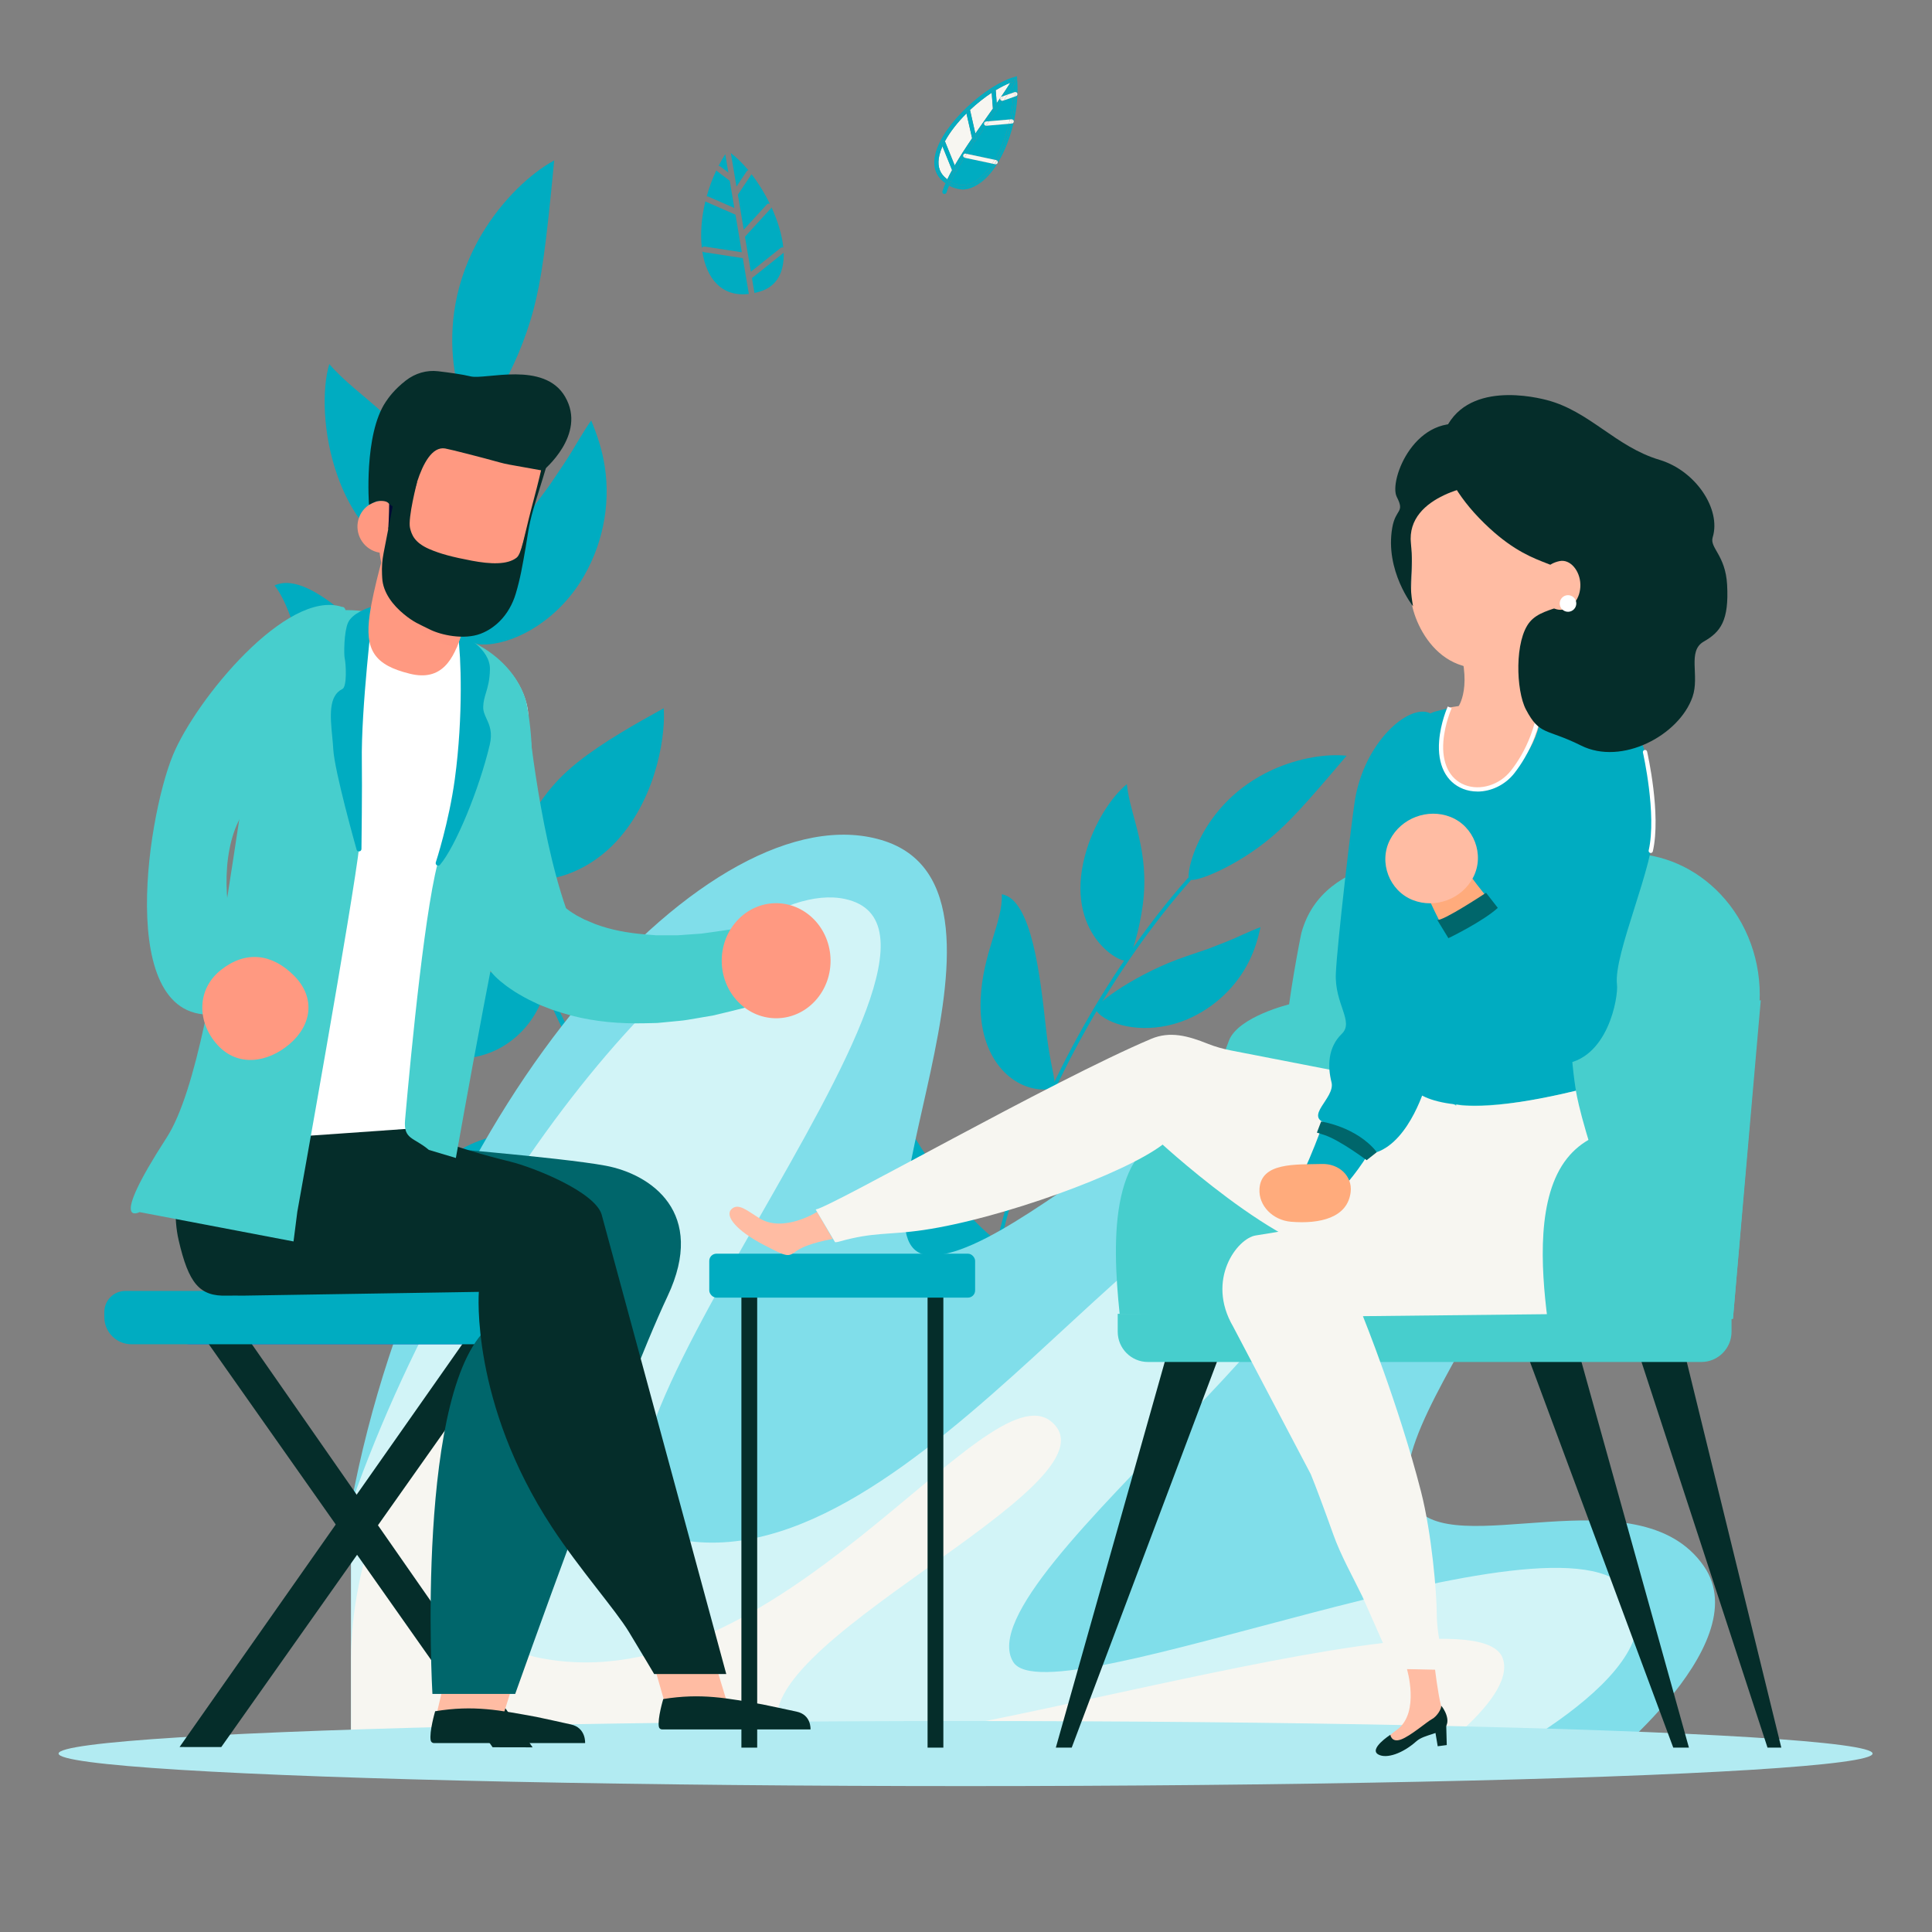 <?xml version="1.0" encoding="UTF-8"?> <svg xmlns="http://www.w3.org/2000/svg" viewBox="0 0 1000 1000"><rect x="0" y="0" width="1000" height="1000" fill="#808080" stroke="none"/><defs><style> .cls-1 { fill: #052d2a; } .cls-2, .cls-3 { fill: #ffbca3; } .cls-2, .cls-4 { mix-blend-mode: multiply; } .cls-5 { fill: #fd0; } .cls-6 { fill: #80deea; } .cls-7 { fill: #fff; } .cls-8 { fill: #47cecd; } .cls-9 { fill: #000b34; } .cls-10 { fill: #d2f4f7; } .cls-11 { fill: #f7f6f1; } .cls-12 { isolation: isolate; } .cls-13 { fill: #b2ebf2; } .cls-14, .cls-4 { fill: #ff9981; } .cls-15 { fill: #00666b; } .cls-16 { fill: #4159c9; } .cls-17 { fill: #ffab7c; } .cls-18 { fill: #00acc1; } .cls-4 { opacity: .65; } </style></defs><g class="cls-12"><g id="podiatry"><g><path class="cls-18" d="M403.76,635.77c-.27.17-.6.23-.94.16-30.32-6.28-57.7-24.63-81.38-54.55-21.32-26.93-39.13-62.46-52.94-105.58-12.55-39.18-21.39-84.08-25.58-129.83-4.05-44.18-3.71-88.27.96-127.5.09-.71.73-1.23,1.45-1.14.71.09,1.23.73,1.14,1.45-9.63,80.76-.23,178.95,24.51,256.23,28.96,90.45,75.97,146.69,132.37,158.38.7.15,1.16.84,1.01,1.54-.08.37-.3.67-.6.85Z"></path><path class="cls-18" d="M245.17,218.62c4.4.5,22.56-26.51,31.01-58.52,3.98-15.29,6.3-31,10.67-77.06-12.06,6.59-26.61,19.98-37.4,38-29.59,49.65-8.06,97.14-4.29,97.57Z"></path><path class="cls-18" d="M241.54,291.11c1.83-3.79-5.55-24.32-13.03-38.82-18.04-34.98-43.11-46.34-58.07-63.85-3.78,12.47-3.63,36.01,4.4,58.29,19.36,53.84,64.55,48.97,66.71,44.39Z"></path><path class="cls-18" d="M245.64,399.58c10.75-7.7,2.07-6.75-23.31-35.96-25.04-28.81-60.73-69.66-80.22-60.6,11.9,15.72,12.44,41.74,30.17,69.81,22.36,35.11,54.6,39.92,73.36,26.76Z"></path><path class="cls-18" d="M271.98,531.77c4.81-5.55,9.29-13.78,10.02-20.36.36-3.01.05-3.88-7.36-4.83-16.15-1.92-23.53-2.97-51.46-13.45-20.44-7.38-55.76-20.95-70.99-36.52.3,20.96,20.17,61.44,50.93,80.59,27.86,17.43,53.58,12.22,68.85-5.43Z"></path><path class="cls-18" d="M337.41,624.51c2.52-1.12,18.89-8.51,18.61-11.28-.53-5.86-66.43-43.9-114.59-19.88-12.39,6.57-21.53,16.06-27.34,27.36-3.87,7.53-5.48,14.56-5.74,17,71.01,8.98,99.73.47,129.06-13.21Z"></path><path class="cls-18" d="M243.1,331.59c.64,1.14,2.97,1.91,6.58,1.99,14.52.34,36.53-10.33,50.61-32.17,11.52-18.1,15.82-39.68,12.77-59.68-1.36-8.98-3.81-16.13-7.05-24.11-.69.9-2.38,3.42-3.81,5.76-6.69,10.7-4.77,8.72-17.75,27.77,0,0-.93,1.32-9.73,13.22-22.07,29.7-33.58,63.79-31.62,67.22Z"></path><path class="cls-18" d="M278.96,416.16c-8.49,12.35-17.91,31.02-16.66,34.22.49,1.27,2.65,2.67,6.15,3.74,1.77.57,3.82.89,6.18,1.1,13.02,1.34,30.98-5.1,44.57-19.89,22.2-24.31,25.34-58.33,24.31-68.74-14.65,8.12-31.27,17.42-44.39,27.85-7.93,6.33-13.95,12.64-20.16,21.72Z"></path><path class="cls-18" d="M316.67,522.81c-11.86,16.2-11.07,35.01-8.91,36.83,2.26,1.93,10.08-.5,12.96-1.54,5.51-1.73,15.37-5.85,26.74-12.27,14.96-8.21,25.5-18.38,65.14-47.31-11.55-2.3-25.3-3.32-34.26-3.01-25.14.97-46.57,7.04-61.66,27.31Z"></path></g><g><path class="cls-18" d="M536.91,771.47c-.23-.01-.46-.11-.63-.29-15.57-16.4-24.36-38.81-26.1-66.63-1.57-25.04,2.54-53.77,12.22-85.39,8.79-28.73,22.19-59.35,38.73-88.55,15.98-28.19,34.54-54.51,53.68-76.09.35-.39.95-.43,1.34-.08.39.35.43.95.08,1.34-39.41,44.44-74.67,107.26-92.02,163.94-20.3,66.33-15.52,119.65,13.45,150.15.36.38.35.98-.03,1.35-.2.19-.46.28-.71.26Z"></path><path class="cls-18" d="M615.52,455.15c2.43,2.13,24.58-6.51,42.98-22.19,8.75-7.52,16.69-15.97,38.5-41.79-9.98-1.07-24.28.91-38.27,7.22-38.43,17.46-45.3,54.92-43.21,56.75Z"></path><path class="cls-18" d="M583.15,497.12c2.68-1.51,6.8-16.9,8.35-28.72,3.75-28.5-6.56-45.76-8.24-62.5-7.46,5.9-17.18,20.09-21.64,36.8-10.81,40.36,18.33,56.27,21.53,54.41Z"></path><path class="cls-18" d="M540.43,563.91c9.66-.15,4.06-3.19,1-31.28-3.03-27.71-7.42-67.09-22.89-69.77.59,14.38-9.93,30.22-10.97,54.45-1.21,30.38,16.13,46.69,32.87,46.61Z"></path><path class="cls-18" d="M501.17,654.19c5.2-1.32,11.32-4.4,14.49-8.04,1.47-1.66,1.65-2.31-2.4-5.96-8.89-7.88-12.88-11.58-25.27-29.5-9.19-12.94-24.72-35.79-27.38-51.48-8.55,12.7-13.49,45.26-3.01,69.56,9.45,22.06,27.05,29.65,43.57,25.42Z"></path><path class="cls-18" d="M501.8,737.08c1.98.38,14.88,2.76,15.86.99,2.12-3.74-21.57-54.01-60.47-59.66-10.17-1.22-19.61.66-27.8,5.03-5.46,2.91-9.35,6.45-10.53,7.81,38.86,34.96,59.64,41.82,82.93,45.83Z"></path><path class="cls-18" d="M567.22,522.06c-.09.95.99,2.38,3.12,3.94,8.57,6.25,26.22,9.02,43.77,1.78,14.45-6.06,26.02-17.21,32.52-30.48,2.93-5.96,4.43-11.27,5.81-17.4-.79.26-2.85,1.06-4.69,1.87-8.47,3.63-6.49,3.25-22.22,9.27,0,0-1.11.41-11.34,3.87-25.61,8.62-46.72,24.29-46.97,27.16Z"></path><path class="cls-18" d="M553.52,587.73c-10.24,3.87-23.67,11.15-24.25,13.59-.24.96.48,2.71,2.13,4.81.82,1.08,1.92,2.12,3.25,3.24,7.25,6.23,20.71,9.84,35.03,6.63,23.45-5.34,39.5-24.44,43.21-31.11-12.17-1.23-26.01-2.57-38.24-1.78-7.4.49-13.64,1.77-21.14,4.63Z"></path><path class="cls-18" d="M531.71,667.42c-13.86,4.78-21.23,16.39-20.69,18.39.55,2.1,6.26,3.9,8.42,4.47,4.03,1.26,11.66,2.89,21.15,3.77,12.39,1.3,22.96-.41,58.79-1.25-5.97-6.19-13.79-12.53-19.3-16.08-15.49-9.89-30.87-15.17-48.37-9.3Z"></path></g><g><path class="cls-6" d="M181.72,778.63c39.13-208.9,186.98-369.89,274.54-343.82,87.56,26.07-29.46,221.77,29.04,214.85,58.51-6.92,189.84-162.27,283.14-107.75,93.3,54.52-63.82,192.23-36.83,236.72,18.67,30.77,116.2-17.17,150.27,31.95,28.9,41.67-59.32,108.47-59.32,108.47H181.72v-140.42Z"></path><path class="cls-10" d="M181.72,778.63c61.4-174.81,193.67-326.71,255.68-313.31,89.54,19.35-181.17,313.31-86.26,331.5,122.83,23.55,258.34-213.7,323.9-182.21,68.25,32.78-177.62,201.08-150.63,245.57,18.67,30.78,284.45-85.51,318.52-36.39,28.9,41.67-84.74,95.26-84.74,95.26H181.72v-140.42Z"></path><path class="cls-11" d="M307.37,650.54c83.71,35.36-122.26,189.53-27.35,207.73,122.83,23.55,230.66-151.21,264.34-122.28,38.23,32.84-166.71,117.35-139.72,161.83,18.67,30.78,357.48-82.97,373.15-39.55,8.23,22.79-51.76,60.78-51.76,60.78H181.72v-60.78c0-98.31,90.26-222.68,125.65-207.73Z"></path></g><g><path class="cls-18" d="M366.58,101.75l13.52,5.91-2.37-14.06-6.68-5.09c-.11-.09-.21-.19-.29-.3-2.06,4.36-3.73,8.89-4.99,13.45.27-.04.55-.01.81.1Z"></path><path class="cls-18" d="M378.3,79.39l2.9,17.17,5.27-7.88c.21-.31.51-.51.85-.6-2.9-3.49-5.97-6.52-9.07-8.87.02.06.04.12.05.18Z"></path><path class="cls-18" d="M384.97,118.87l11.88-13c.43-.47,1.08-.58,1.64-.36-2.67-5.47-5.93-10.74-9.5-15.35-.03.05-.05.1-.08.14l-7,10.47,3.06,18.1Z"></path><path class="cls-18" d="M372.82,86.17l4.19,3.19-1.6-9.49s0-.06,0-.09c-1.26,1.97-2.43,4.01-3.5,6.1.32,0,.65.08.92.29Z"></path><path class="cls-18" d="M405.44,128.15c-.65-6.58-2.89-13.85-6.12-20.86-.06.2-.16.4-.31.56l-13.43,14.69,3.06,18.11,15.37-12.28c.42-.34.96-.4,1.43-.22Z"></path><path class="cls-18" d="M389.2,143.96l1.3,7.68c.98-.21,1.98-.47,3.01-.79,9.02-2.77,12.42-10.48,12.11-20.01l-16.42,13.12Z"></path><path class="cls-18" d="M384.48,133.62l-20.18-3.1c-.31-.05-.58-.19-.79-.39,2.13,13.95,9.94,23.72,24.09,22l-3.12-18.51Z"></path><path class="cls-18" d="M376.61,78.19c.07-.01.14-.01.21-.01-.08-.06-.16-.12-.25-.17-.05.08-.11.16-.16.24.06-.02.13-.04.2-.05Z"></path><path class="cls-18" d="M364.75,127.62l19.22,2.95-3.28-19.46-15.28-6.68c-.12-.05-.22-.12-.32-.19-2.03,8.38-2.67,16.73-1.82,24.07.29-.49.86-.79,1.48-.69Z"></path></g><g><path class="cls-11" d="M487.81,75.76c-.66,1.51-1.19,2.99-1.54,4.43-1.18,4.83-.29,8.68,2.63,11.42.47.44.95.85,1.43,1.22.74-1.55,1.57-3.15,2.47-4.79l-4.98-12.28Z"></path><path class="cls-11" d="M503.15,71.58l-2.92-12.87c-4.55,4.55-8.51,9.54-11.14,14.41l5.07,12.5c2.63-4.52,5.74-9.29,8.99-14.04Z"></path><path class="cls-11" d="M517.75,50.7c.07-.17.16-.32.3-.44,1.8-2.63,3.45-5.11,4.84-7.37-2.39.94-4.92,2.23-7.5,3.8l.5,6.7c.63-.91,1.25-1.8,1.86-2.68Z"></path><path class="cls-11" d="M511.21,60.04c.92-1.3,1.82-2.57,2.71-3.84l-.62-8.21c-3.81,2.51-7.66,5.57-11.22,8.92l2.76,12.2c2.12-3.07,4.28-6.12,6.37-9.08Z"></path><path class="cls-18" d="M496.91,97.95c2.19.38,4.4-.02,6.57-1.07-1.78.74-3.57,1.13-5.34,1.13-.41,0-.82-.03-1.23-.07Z"></path><path class="cls-18" d="M524.48,44.47c-.88,1.42-1.85,2.91-2.9,4.47l2.88-1c.03-1.16.04-2.32.01-3.47Z"></path><path class="cls-18" d="M512.99,61.3c-.34.48-.68.97-1.03,1.45l10.76-.93c.83-3.79,1.39-7.68,1.63-11.54l-4.83,1.68c-2.04,2.97-4.25,6.11-6.53,9.33Z"></path><path class="cls-18" d="M510.41,65.08s-.05-.01-.08-.01c-1.62,2.29-3.24,4.62-4.84,6.95l.15.67-.72.16c-1.55,2.27-3.07,4.54-4.51,6.78l14.4,3.05c3.13-5.28,5.69-11.75,7.39-18.62l-11.7,1.01s-.06,0-.09,0Z"></path><path class="cls-18" d="M499.18,81.57c-1.42,2.26-2.76,4.47-3.97,6.63l.08.2-.26.11c-1.08,1.93-2.04,3.79-2.89,5.59,3.64,2.15,7.41,2.32,11.25.46,3.68-1.77,7.15-5.28,10.18-9.89l-14.19-3.01c-.08-.02-.14-.06-.21-.09Z"></path><path class="cls-18" d="M515.89,53.38l-.5-6.7c-.69.42-1.39.86-2.09,1.32l.62,8.21c.67-.95,1.33-1.9,1.98-2.83Z"></path><path class="cls-18" d="M504.84,69.12l-2.76-12.2c-.62.59-1.24,1.18-1.84,1.78l2.92,12.87c.56-.82,1.12-1.64,1.69-2.45Z"></path><path class="cls-18" d="M505.65,72.69l-.15-.67c-.19.28-.38.56-.57.84l.72-.16Z"></path><path class="cls-18" d="M487.81,98.98c-.19.57.13,1.19.7,1.38.11.04.22.05.34.05.46,0,.89-.3,1.04-.76.37-1.13.83-2.33,1.35-3.56-.62-.36-1.24-.78-1.86-1.23-.62,1.43-1.15,2.8-1.58,4.12Z"></path><path class="cls-18" d="M518.4,50.05l1.11-.38c1.69-2.47,3.33-4.91,4.88-7.27,0-.02,0-.04,0-.06-.49.17-.99.35-1.49.55-1.39,2.26-3.04,4.74-4.84,7.37.1-.08.21-.16.34-.2Z"></path><path class="cls-18" d="M492.79,88.04c-.91,1.64-1.73,3.24-2.47,4.79.28.22.56.43.84.62.56-1.3,1.27-2.73,2.09-4.27l-.47-1.15Z"></path><path class="cls-18" d="M509.38,64.27c-.02-.06-.05-.12-.05-.19-.05-.6.39-1.13,1-1.18h.01c1.4-2.02,2.82-4.05,4.23-6.07l-.6.04-.05-.67c-.89,1.26-1.79,2.54-2.71,3.84-2.09,2.96-4.25,6.01-6.37,9.08l.3,1.3c1.38-2.02,2.8-4.08,4.25-6.15Z"></path><path class="cls-18" d="M518,51.86c-.12-.12-.22-.25-.28-.42-.09-.25-.06-.51.03-.74-.6.88-1.22,1.77-1.86,2.68l.1,1.38c.67-.97,1.34-1.94,2.01-2.9Z"></path><path class="cls-18" d="M498.59,80.26c.06-.18.16-.33.29-.46,1.42-2.21,2.96-4.52,4.57-6.9l-.3-1.32c-3.25,4.75-6.36,9.52-8.99,14.04l.46,1.12c1.17-2.02,2.51-4.2,3.97-6.48Z"></path><path class="cls-18" d="M495.03,88.5l-1.76.72v-.03c-.84,1.53-1.55,2.97-2.1,4.27.33.23.65.44.98.63.84-1.79,1.81-3.66,2.89-5.59Z"></path><path class="cls-18" d="M498.55,80.36s.03-.07.04-.1c-1.46,2.28-2.8,4.46-3.97,6.48l.59,1.45c1.21-2.15,2.54-4.37,3.97-6.63-.46-.21-.74-.69-.63-1.21Z"></path><path class="cls-18" d="M503.45,72.9c-1.61,2.38-3.15,4.69-4.57,6.9.25-.23.6-.36.96-.28l.57.12c1.45-2.24,2.96-4.51,4.51-6.78l-1.41.32-.06-.28Z"></path><path class="cls-18" d="M519.53,51.97l-.41.14c-.12.04-.24.06-.36.06-.29,0-.55-.12-.75-.32-.66.96-1.33,1.93-2.01,2.9l.15,1.95-1.58.12c-1.41,2.03-2.82,4.06-4.23,6.07l1.63-.14c.34-.49.69-.97,1.03-1.45,2.28-3.22,4.49-6.36,6.53-9.33Z"></path><path class="cls-18" d="M521.58,48.95c1.04-1.56,2.01-3.05,2.9-4.47-.02-.7-.04-1.39-.08-2.08-1.55,2.37-3.2,4.8-4.88,7.27l2.07-.72Z"></path><path class="cls-18" d="M509.38,64.27c-1.44,2.08-2.87,4.13-4.25,6.15l.36,1.59c1.6-2.33,3.23-4.66,4.84-6.95-.46-.03-.83-.35-.96-.79Z"></path><path class="cls-18" d="M514.56,56.83c.48-.69.96-1.38,1.44-2.07l-.1-1.38c-.65.93-1.31,1.87-1.98,2.83l.05.67.6-.04Z"></path><path class="cls-18" d="M516,54.76c-.48.69-.96,1.38-1.44,2.07l1.58-.12-.15-1.95Z"></path><path class="cls-18" d="M505.13,70.43l-.3-1.3c-.57.82-1.13,1.63-1.69,2.45l.3,1.32c.55-.82,1.11-1.64,1.68-2.47Z"></path><path class="cls-18" d="M503.45,72.9l.06.28,1.41-.32c.19-.28.38-.56.57-.84l-.36-1.59c-.57.83-1.13,1.65-1.68,2.47Z"></path><path class="cls-18" d="M494.17,85.62l-5.07-12.5c-.48.88-.9,1.76-1.29,2.64l4.98,12.28c.44-.8.9-1.61,1.37-2.42Z"></path><path class="cls-18" d="M495.21,88.19c-.06.1-.12.21-.18.31l.26-.11-.08-.2Z"></path><path class="cls-18" d="M494.17,85.62c-.47.82-.93,1.63-1.37,2.42l.47,1.15c.43-.79.88-1.6,1.36-2.45l-.46-1.12Z"></path><path class="cls-18" d="M494.62,86.74c-.49.84-.94,1.66-1.36,2.45v.03s1.78-.72,1.78-.72c.06-.1.12-.21.18-.31l-.59-1.45Z"></path><path class="cls-18" d="M491.25,96.09c1.85,1.05,3.74,1.67,5.66,1.86-1.81-.31-3.6-1.16-5.34-2.61-.11.25-.21.5-.32.75Z"></path><path class="cls-18" d="M526.47,40.79l-.11-1.32-1.28.36c-14.65,4.15-37.13,24.22-40.94,39.85-1.36,5.57-.23,10.25,3.25,13.53.66.62,1.32,1.16,2,1.66.14-.33.3-.67.46-1.01-.57-.43-1.14-.91-1.7-1.45-4.69-4.41-4.27-11-.9-18.03l-.36-.89,1.02-.41c2.77-5.25,7.08-10.69,12.06-15.59l-.15-.65,1.07-.24c3.89-3.72,8.13-7.1,12.33-9.82l-.04-.59,1.09-.08c3.3-2.05,6.54-3.68,9.54-4.72.15-.26.32-.53.47-.79.3-.52.97-.7,1.49-.4.52.3.7.97.4,1.49-.2.35-.43.73-.65,1.1.08,1.6.1,3.23.06,4.86.44.01.85.29,1,.73.2.57-.1,1.19-.67,1.39l-.42.14c-.22,3.97-.78,7.98-1.62,11.89.45.1.82.47.86.96.05.6-.39,1.13-1,1.18l-.36.03c-.17.71-.36,1.42-.55,2.12-1.67,6.21-4,12.07-6.75,17.04.28.25.43.63.35,1.03-.11.51-.56.87-1.07.87-.08,0-.15,0-.23-.02l-.12-.02c-3.42,5.66-7.4,9.94-11.52,11.92.29-.12.58-.23.86-.36,13.46-6.49,24.01-33.06,22.12-55.73Z"></path><path class="cls-18" d="M488.89,91.61c-2.92-2.75-3.81-6.59-2.63-11.42.35-1.44.88-2.93,1.54-4.43l-.56-1.38c-3.37,7.02-3.8,13.61.9,18.03.57.53,1.14,1.01,1.7,1.45.16-.34.31-.68.47-1.02-.48-.37-.95-.78-1.43-1.22Z"></path><path class="cls-18" d="M515.39,46.68c2.58-1.57,5.12-2.86,7.5-3.8.32-.51.61-1.01.9-1.5-3,1.04-6.24,2.66-9.54,4.72l1.09-.08.05.66Z"></path><path class="cls-18" d="M489.1,73.12c2.63-4.87,6.59-9.86,11.14-14.41l-.28-1.22c-4.98,4.91-9.29,10.34-12.06,15.59l1.01-.41.18.45Z"></path><path class="cls-18" d="M502.07,56.93c3.57-3.36,7.41-6.42,11.22-8.92l-.09-1.23c-4.2,2.72-8.44,6.1-12.33,9.82l1.06-.24.13.58Z"></path><path class="cls-18" d="M525.56,47.65s0,0,0,0c.04-1.64.02-3.26-.06-4.86,0,0,0,0,0,0,.08,1.6.1,3.23.06,4.86Z"></path><path class="cls-18" d="M523.85,61.8s0,0,0,0c.84-3.91,1.39-7.92,1.62-11.89h0c-.23,3.97-.79,7.97-1.62,11.89Z"></path><path class="cls-18" d="M522.82,66.09c.19-.7.37-1.41.55-2.12h0c-.17.71-.35,1.42-.54,2.12Z"></path><path class="cls-18" d="M515.01,84.97l-.28-.06c-6.34,9.81-14.7,15.02-23.04,10.18-.04.08-.08.17-.12.25,1.74,1.45,3.54,2.3,5.34,2.61.41.04.82.07,1.23.07,1.77,0,3.56-.39,5.34-1.13,4.12-1.97,8.1-6.25,11.52-11.92Z"></path><path class="cls-18" d="M516.07,83.13c2.75-4.96,5.09-10.82,6.75-17.04-1.68,6.2-4.06,12.03-6.92,16.91.06.04.11.08.17.13Z"></path><path class="cls-18" d="M522.73,61.83l.81-.07c.11,0,.21.01.31.04.83-3.92,1.39-7.92,1.62-11.89l-1.11.39c-.24,3.86-.81,7.74-1.63,11.54Z"></path><path class="cls-18" d="M524.46,47.94l.71-.25c.13-.04.26-.05.39-.05.04-1.63.02-3.26-.06-4.86-.33.55-.67,1.11-1.03,1.69.03,1.15.02,2.31-.01,3.47Z"></path><path class="cls-18" d="M522.21,64.07c-1.7,6.87-4.27,13.34-7.39,18.62l.77.16c.12.03.23.08.33.14,2.86-4.88,5.23-10.7,6.92-16.91.19-.7.37-1.41.54-2.12l-1.16.1Z"></path><path class="cls-18" d="M503.4,94.55c-3.84,1.85-7.61,1.69-11.25-.46-.16.34-.31.67-.46,1,8.34,4.84,16.71-.37,23.04-10.18l-1.15-.24c-3.03,4.6-6.5,8.11-10.18,9.89Z"></path><path class="cls-18" d="M513.16,46.18l.04.59c.35-.23.7-.45,1.05-.67l-1.09.08Z"></path><path class="cls-18" d="M515.39,46.68l-.05-.66-1.09.08c-.35.22-.7.44-1.05.67l.09,1.23c.7-.46,1.4-.9,2.09-1.32Z"></path><path class="cls-18" d="M499.81,56.83l.15.65c.3-.3.61-.6.92-.9l-1.07.24Z"></path><path class="cls-18" d="M502.07,56.93l-.13-.58-1.06.24c-.31.3-.62.59-.92.9l.28,1.22c.6-.6,1.22-1.19,1.84-1.78Z"></path><path class="cls-18" d="M490.71,94.58s.02-.06.03-.08c-.3-.2-.6-.41-.89-.64-.15.34-.31.68-.46,1.01.61.45,1.23.88,1.86,1.23.11-.25.21-.5.32-.75-.29-.24-.57-.49-.86-.76Z"></path><path class="cls-18" d="M525.5,42.78c.22-.37.45-.74.65-1.1.3-.52.12-1.19-.4-1.49-.52-.3-1.19-.12-1.49.4-.15.25-.32.53-.47.79.54-.19,1.07-.36,1.59-.5.05.63.09,1.27.12,1.9Z"></path><path class="cls-18" d="M525.5,42.78s0,0,0,0c-.03-.64-.07-1.27-.12-1.9.05.63.09,1.27.12,1.91Z"></path><path class="cls-18" d="M491.16,93.46c-.28-.2-.56-.4-.84-.62-.16.35-.32.68-.47,1.02.3.23.59.44.89.64.13-.34.27-.68.42-1.04Z"></path><path class="cls-18" d="M524.39,42.33s0,.04,0,.06c.33-.51.66-1.01.99-1.51-.52.15-1.05.32-1.59.5-.29.49-.58.98-.9,1.5.5-.2,1-.38,1.49-.55Z"></path><path class="cls-18" d="M490.71,94.58c.28.27.57.52.86.76.04-.08.08-.17.12-.25-.31-.18-.63-.38-.94-.59-.01.03-.02.06-.03.08Z"></path><path class="cls-18" d="M491.16,93.46c-.15.36-.29.7-.42,1.04.31.21.63.41.94.59.15-.33.3-.66.46-1-.33-.19-.66-.41-.98-.63Z"></path><path class="cls-18" d="M525.5,42.78c-.03-.64-.07-1.27-.12-1.91-.32.5-.66,1.01-.99,1.51.04.69.07,1.38.08,2.08.36-.58.7-1.14,1.03-1.69Z"></path><path class="cls-18" d="M486.89,73.49l.36.89c.21-.43.43-.87.66-1.3l-1.02.41Z"></path><path class="cls-18" d="M489.1,73.12l-.18-.45-1.01.41c-.23.44-.45.87-.66,1.3l.56,1.38c.38-.87.81-1.75,1.29-2.64Z"></path><path class="cls-11" d="M517.75,50.7c.1-.15.2-.3.3-.44-.14.12-.24.27-.3.44Z"></path><path class="cls-11" d="M524.36,50.3c.05-.79.08-1.57.1-2.35l-2.88,1c-.66.98-1.35,2-2.05,3.03l4.83-1.68Z"></path><path class="cls-11" d="M517.73,51.44c.06.17.16.3.28.42.5-.73,1-1.46,1.5-2.19l-1.11.38c-.13.05-.24.12-.34.2-.1.15-.2.3-.3.44-.09.23-.11.49-.03.74Z"></path><path class="cls-11" d="M518.76,52.18c.12,0,.24-.02.36-.06l.41-.14c.71-1.03,1.39-2.04,2.05-3.03l-2.07.72c-.5.73-1,1.46-1.5,2.19.2.2.47.32.75.32Z"></path><path class="cls-11" d="M525.89,49.76c.57-.2.87-.82.67-1.39-.15-.44-.56-.71-1-.73-.02.75-.05,1.51-.09,2.26l.42-.14Z"></path><path class="cls-11" d="M525.47,49.91h0c.04-.76.07-1.51.09-2.26,0,0,0,0,0,0-.02.75-.05,1.51-.09,2.26Z"></path><path class="cls-11" d="M524.46,47.94c-.02.78-.06,1.57-.1,2.35l1.11-.39c.04-.76.07-1.51.09-2.26-.13,0-.26,0-.39.05l-.71.25Z"></path><path class="cls-11" d="M511.96,62.76c-.54.77-1.08,1.53-1.63,2.31.03,0,.05.01.08.01.03,0,.06,0,.09,0l11.7-1.01c.18-.74.36-1.49.52-2.24l-10.76.93Z"></path><path class="cls-11" d="M510.32,62.9c-.6.05-1.05.58-1,1.18,0,.07.04.13.05.19.32-.46.64-.92.96-1.37h-.01Z"></path><path class="cls-11" d="M509.38,64.27c.12.44.5.76.96.79.55-.77,1.09-1.54,1.63-2.31l-1.63.14c-.32.46-.64.92-.96,1.37Z"></path><path class="cls-11" d="M523.73,63.94c.6-.05,1.05-.58,1-1.18-.04-.49-.41-.86-.86-.96-.16.73-.32,1.45-.5,2.17l.36-.03Z"></path><path class="cls-11" d="M523.36,63.97h0c.17-.72.34-1.44.5-2.17,0,0,0,0,0,0-.15.73-.32,1.45-.49,2.17Z"></path><path class="cls-11" d="M522.73,61.83c-.16.75-.34,1.5-.52,2.24l1.16-.1c.17-.72.34-1.45.49-2.17-.1-.02-.21-.05-.31-.04l-.81.07Z"></path><path class="cls-11" d="M499.18,81.57c.07.03.13.07.21.09l14.19,3.01c.42-.64.83-1.29,1.24-1.97l-14.4-3.05c-.42.64-.83,1.29-1.23,1.93Z"></path><path class="cls-11" d="M498.59,80.26c.1-.15.2-.3.29-.46-.13.12-.24.28-.29.46Z"></path><path class="cls-11" d="M498.88,79.8c-.1.15-.2.31-.29.46-.01.04-.04.06-.04.1-.11.51.17,1,.63,1.21.4-.64.82-1.28,1.23-1.93l-.57-.12c-.36-.08-.71.05-.96.28Z"></path><path class="cls-11" d="M515.12,84.99c.08.02.15.02.23.02.51,0,.96-.35,1.07-.87.08-.39-.07-.77-.35-1.03-.35.63-.7,1.24-1.06,1.84l.12.02Z"></path><path class="cls-11" d="M515.9,83c-.38.65-.77,1.29-1.17,1.91l.28.06c.36-.6.72-1.22,1.06-1.84-.05-.05-.11-.09-.17-.13Z"></path><path class="cls-11" d="M515.58,82.86l-.77-.16c-.4.68-.82,1.33-1.24,1.97l1.15.24c.4-.62.79-1.26,1.17-1.91-.1-.06-.2-.12-.33-.14Z"></path></g><ellipse class="cls-13" cx="499.78" cy="907.64" rx="469.47" ry="16.84"></ellipse><g id="Calque_63" data-name="Calque 63"><g><rect class="cls-1" x="480.11" y="663.49" width="8.17" height="241.08"></rect><rect class="cls-1" x="383.75" y="663.49" width="8.17" height="241.08"></rect><rect class="cls-18" x="367.12" y="648.91" width="137.6" height="22.74" rx="3.71" ry="3.71"></rect></g><g><g><path class="cls-8" d="M689.43,675.55h165.68c2.79,0,5.07-2.55,5.07-5.67s-2.28-5.67-5.07-5.67h-165.68c-2.79,0-5.07,2.55-5.07,5.67s2.28,5.67,5.07,5.67Z"></path><g><polygon class="cls-1" points="849.21 703.61 914.86 904.56 922 904.56 872.76 703.61 849.21 703.61"></polygon><polygon class="cls-1" points="630.37 703.61 554.72 904.56 546.5 904.56 603.24 703.61 630.37 703.61"></polygon><polygon class="cls-1" points="791.43 703.61 866.07 904.56 874.18 904.56 818.2 703.61 791.43 703.61"></polygon></g><path class="cls-8" d="M667.99,519.65s-27.11,6.42-31.91,19.01c-10.19,26.72-13.74,45.75-23.96,46.96-37.53,4.46-36.74,54.88-32.59,94.47l74.68,1.29,13.78-161.73Z"></path><path class="cls-8" d="M666.34,529.69c0-9.31,6.72-44.91,7.34-47.11,11.48-40.88,65.05-40.88,100.5-40.88h68.16c18.14,0,35.24,7.49,48.13,21.08,13.95,14.7,21.34,35.11,20.28,55.99-.21,4.1-.48,7.69-.75,11.02l-13.03,152.84h-249.67l19.04-152.93Z"></path><path class="cls-8" d="M896.24,680.03v9.28c0,8.63-7.01,15.65-15.62,15.65h-286.47c-8.61,0-15.62-7.02-15.62-15.65v-9.28h317.71Z"></path></g><g><path class="cls-3" d="M431.02,641.3s-12.84,2.03-18.68,6.15c-4.46,3.15-4.39,3.51-17.39-3.3-13.53-7.08-19.94-14.67-16.4-18.23,3.54-3.55,8.19.74,14.64,4.71,12.42,7.63,29.75-3.38,29.75-3.38l8.07,14.05Z"></path><path class="cls-11" d="M736.86,563.12l-99.74-19.41c-4.05-.79-8.04-1.9-11.88-3.43-10.25-4.08-19.55-6.74-29.44-2.55-51.96,22.02-164.46,86.46-173.59,88.31l10.02,16.93s.75.06,2.07-.31c18.27-5.14,25.12-3.27,43.76-6.01,40.28-5.93,104.04-29.16,123.71-44.2,0,0,78.11,71.49,100.51,53.59,15.55-12.43,62.2-49.68,62.65-63.37.2-6.02-28.08-19.54-28.08-19.54Z"></path></g><g><path class="cls-18" d="M698.93,487.89s8.65,50.13-27.38,125.51c-1.44,8.55-.18,14.15,6.49,16.94,5.16-4.44,56.19-36.54,56.63-139.89-4.39-13.65-17.26-14.98-17.64-13.4-.37,1.58-18.1,10.84-18.1,10.84Z"></path><g><path class="cls-17" d="M651.9,615.35c.86-13.85,18.76-12.51,32.35-12.88,8.81-.24,15.8,6.24,14.85,14.49-1.54,13.44-16.03,16.64-30.84,15.42-9.35-.77-16.9-8.21-16.35-17.03Z"></path><path class="cls-18" d="M712.65,596.35s-12.5-11.37-25.26-14.66c-13.42-3.46,3.88-13.18,1.8-21.47-2.08-8.29-1.95-18.05,5.32-25.11,6.51-6.33-3.79-15.4-3.08-31.22.71-15.82,8.14-78.82,9.84-89.5,4.8-30.18,27.82-50.22,38.75-45.31,10.93,4.91,14.39,91.02,7.82,111.14-6.56,20.12-9.38,25.22-6.71,43.28,2.67,18.06-3.04,37.66-3.04,37.66,0,0-7.97,28.99-25.44,35.2Z"></path><path class="cls-15" d="M712.65,596.35l-5.28,4.17s-13.82-10.4-21.92-13.06l-3.83-1.23,2.19-5.74s18.37,2.65,28.84,15.86Z"></path></g></g><path class="cls-18" d="M828.77,374.86s-17.92-13.35-63.5-10.33l-2.59.13c-3.63,0-11.72,1.45-19.8,3.62-10.58,2.85-16.65,22.33-15.42,33.24,1.67,14.75-.25,21.92-5.27,31.98-9.97,19.98-11.53,36.84,1,49.38,11.06,11.09,20.21,19.32,9.22,81.67,0,0,15.05,17.07,83.3,0,0,0-9.29-51.88,5.44-85.28,14.99-34.01,7.63-104.43,7.63-104.43Z"></path><g><path class="cls-3" d="M789.29,330.34s-6.01,22.97,4.15,34.71c0,0-23.29,16.66-38.84,1.08,0,0,8.58-11.07-1.31-37.32-4-10.61,36,1.53,36,1.53Z"></path><path class="cls-3" d="M750.37,366.14s-5.3,11.4-4.61,25.87c.65,13.53,15.84,21.55,27.39,14.51,10.85-6.62,22.41-18.37,24.91-38.86,4.96-40.66-40.28-2.63-40.28-2.63l-7.41,1.12Z"></path><path class="cls-2" d="M752.47,331.01s27.75,1.69,35.3-4.36c0,0,9.05,37.33,8.11,42.01,0,0-23.44-2.77-40.57-27.06,0,0-2.45-8.28-2.84-10.59Z"></path><path class="cls-7" d="M764.72,409.71c7.08,0,14.36-3.44,19.09-9.48,7.18-9.16,15.73-25.06,15.73-48.81h-2.21c0,23.11-8.3,38.56-15.26,47.44-5.84,7.45-15.91,10.57-23.95,7.42-7.91-3.1-11.93-11.36-11.03-22.65.73-9.09,4.24-16.97,4.28-17.05l-2.01-.91c-.15.33-3.71,8.29-4.46,17.78-.99,12.33,3.54,21.4,12.42,24.88,2.35.92,4.86,1.36,7.4,1.36Z"></path></g><g><path class="cls-17" d="M750.21,438c24.91,37.22,52.58,63.96,74.98,82-4.74,5.76-12.43,15.6-17.54,22.18-2.86,3.69-8.26,4.07-11.65.87-54.71-51.54-65.43-102.43-66.52-108.31,6.43-4.39,13.34-3.16,20.73,3.26Z"></path><path class="cls-3" d="M719.42,434.74c5.79-11.36,19.64-16.49,31.33-11.9,12.15,4.78,17.78,19.48,11.85,31.13-5.79,11.36-19.64,16.49-31.33,11.9-12.15-4.78-17.78-19.48-11.85-31.13Z"></path><path class="cls-18" d="M749.7,485.61s9.89,51.03,30.09,55.26c16.14,3.38,14.3,10.95,28.24,9.94,24.29-1.76,29.67-34.92,28.92-41.2-1.92-15.94,19.6-62.04,19.09-82.34-1.3-51.76-12.12-55.8-31.42-57.68-19.3-1.88-28.51,82.74-27.62,96.41.89,13.67-.43,27.28-2.88,21.09-4.18-10.57-14.67-15.27-18.87-17.18-5.06-2.31-7.65,1.27-12,4.74-7.58,6.04-13.56,10.96-13.56,10.96Z"></path><path class="cls-15" d="M749.7,485.61s17.92-8.68,25.56-15.7l-6.08-7.81s-22.46,14.89-25.27,14.03l5.79,9.48Z"></path><path class="cls-7" d="M854.44,441.51c.5,0,.96-.35,1.07-.86,4.35-19.26-2.68-50.33-2.98-51.64-.14-.59-.73-.96-1.32-.83-.59.14-.96.73-.83,1.32.07.32,7.22,31.9,2.98,50.66-.14.59.24,1.19.83,1.32.08.02.17.03.24.03Z"></path></g><g><g><path class="cls-3" d="M731.22,267.95c-.8,1.74-1.94,7.13-.94,15.45,1.11,9.25.34,13.86-.02,24.05-.42,11.98,13.97,48.09,49.73,35.93,28.37-9.65,34.07-47.04,31.49-72.52,0,0-35.3-34.66-58.54-23.88,0,0-11.2-2.05-21.72,20.97Z"></path><path class="cls-3" d="M801.65,288.61c-.26,7.29,4.25,13.36,10.09,13.58,5.84.21,10.78-5.52,11.04-12.81.26-7.29-4.55-13.89-10.33-13.02-6.33.95-10.54,4.97-10.8,12.25Z"></path><path class="cls-5" d="M811.23,298.91c-.09,2.43,1.81,4.47,4.23,4.56,2.43.09,4.46-1.81,4.55-4.24.09-2.43-1.81-4.47-4.23-4.56-2.43-.09-4.46,1.81-4.55,4.24Z"></path></g><path class="cls-1" d="M747.55,240.55l-1.96-10.75c7.37-32.41,44.44-25.47,54.93-22.76,22.26,5.75,35.69,24.18,58.4,30.96,18.81,5.62,32.02,25.6,27.57,40.09-1.68,5.49,6.62,9.17,7.46,24.57,1.02,18.6-3.37,24.43-12.08,29.41-8.71,4.98-2.01,17.69-5.82,28.64-6.94,19.94-36.65,35.69-57.68,25.19-18.17-9.08-21.34-4.98-28.54-18.65-5.18-9.84-5.98-35.86,2.02-45.38,7.99-9.52,26.75-5.41,21.65-19.81-4.98-14.07-20.07-5.18-47.76-33.77-14.66-15.13-18.19-27.74-18.19-27.74Z"></path><path class="cls-1" d="M766.51,250.65s-38.94,4.92-36.22,30.7c1.55,14.71-1.55,18.18,1.1,32.46,0,0-14.67-18.34-10.75-40.73,1.75-9.96,6.63-7.51,2.33-15.89-4.3-8.38,9.68-44.79,38.48-36.68,28.8,8.1,5.05,30.16,5.05,30.16Z"></path><path class="cls-3" d="M797.37,303c.17,7.11,4.92,12.77,10.62,12.64,5.7-.14,10.18-6.01,10.01-13.13-.17-7.11-5.24-13.26-10.82-12.08-6.11,1.3-9.98,5.45-9.81,12.57Z"></path><path class="cls-7" d="M807.31,312.46c.06,2.37,2.02,4.25,4.39,4.2,2.37-.06,4.24-2.03,4.19-4.4-.06-2.37-2.02-4.25-4.39-4.2-2.37.06-4.24,2.03-4.19,4.4Z"></path></g><g><g><polygon class="cls-1" points="748.48 889.7 748.84 903.24 744.16 903.86 741.92 890.57 748.48 889.7"></polygon><path class="cls-3" d="M742.71,863.55s1.45,12.56,3.21,19.51c1.35,5.3-.72,4.2-11.68,13.97-11.41,10.17-12.34,10.74-14.39,6.16-2.05-4.59-2.39-3.53,3.6-8.17,11.52-8.93,4.75-31.25,4.75-31.25l14.51-.22Z"></path><path class="cls-1" d="M719.64,897.91s.54,4.25,5.52,2.44c4.98-1.81,13.3-9.1,16.05-10.57,2.75-1.47,5.02-5.6,4.71-6.71-.31-1.11,5.04,5.8,2.65,10.18-2.4,4.37-11.25,4.28-15.43,8.01-7.15,6.38-15.43,9.16-19.65,6.9-5.31-2.84,6.15-10.24,6.15-10.24Z"></path></g><path class="cls-11" d="M815.7,564.56s2.37,17.02,17.67,58.19c7.96,21.42-4.47,48.74-17.02,54.6-6.15,2.87-9.83,2.81-16.62,2.88l-94.28,1.02s18.51,45.71,30.05,90.72c5.64,21.98,8.15,52.95,8.17,63.31.03,13.68,5.08,28.83,5.16,29.09l-27.11-.6-16.58-37.48c-5.04-10.38-11.22-21.3-15.08-32.18-4.1-11.53-9.28-25.48-11.62-31.1l-40.18-76.38c-14.18-24.28,2.17-45.7,11.7-47.16,109.62-16.72,100.04-46.83,103.83-67.79,0,0,14.86,4.18,61.9-7.12Z"></path></g><path class="cls-8" d="M811.13,599.55c7.14-8.97,17.44-14.18,30.6-15.47,8.55-.84,13.16-11.83,20.15-28.48,2.21-5.27,4.72-11.24,7.65-17.59,6.08-13.16,38.41-19.61,39.79-19.88l2.05-.4-14.4,164.89-96,.06c-3.46-27.23-5.55-63.41,10.16-83.13Z"></path></g><g><g><path class="cls-16" d="M98.07,695.81h173.1c2.91,0,5.3-2.34,5.3-5.2s-2.38-5.2-5.3-5.2H98.07c-2.91,0-5.3,2.34-5.3,5.2s2.38,5.2,5.3,5.2Z"></path><g><polygon class="cls-1" points="92.94 904.25 114.52 904.28 273.67 679 250.78 679.36 92.94 904.25"></polygon><polygon class="cls-1" points="275.68 904.42 254.98 904.38 96.11 678.77 118.83 679.19 275.68 904.42"></polygon><path class="cls-18" d="M64.86,668.19h239.5c5.99,0,10.86,4.88,10.86,10.89v2.66c0,7.74-6.28,14.04-14,14.04H68c-7.72,0-14-6.3-14-14.04v-2.66c0-6,4.87-10.89,10.86-10.89Z"></path></g></g><g><polygon class="cls-3" points="265.14 872.82 260.17 888.76 225.61 888.76 229.56 872.06 265.14 872.82"></polygon><path class="cls-1" d="M225.23,885.75s-3.14,10.71-2.3,15.09c.15.8.86,1.38,1.7,1.38h78.22s.56-7.95-7.41-9.67c-3.82-.82-15.43-3.45-17.77-3.88-19.01-3.47-32.46-6.21-52.44-2.93Z"></path><path class="cls-15" d="M213.62,592.87s76.42,6.12,99.83,10.49c23.41,4.37,52.52,24.2,32.07,67.58-24.02,50.93-78.85,205.83-78.85,205.83h-42.85s-9.35-161.79,30.9-191.36c0,0-.31-7.18-9.34-23.84-13.74-25.35-31.75-68.7-31.75-68.7Z"></path></g><g><g><polygon class="cls-3" points="371.03 863.77 375.91 879.82 343.81 880.41 339.03 863.77 371.03 863.77"></polygon><path class="cls-1" d="M343.3,879.41s-3.09,10.23-2.26,14.42c.15.77.85,1.32,1.67,1.32h76.81s.55-7.6-7.28-9.23c-3.75-.78-15.15-3.29-17.45-3.7-18.67-3.31-31.87-5.93-51.49-2.8Z"></path></g><path class="cls-1" d="M96.84,590.43s-9.63,28.69-4.41,51.33c5.22,22.64,10.86,29.36,25.13,28.86,2.13-.07,6.06,0,8.42,0l121.87-1.95s-4.53,57.15,37.86,121.82c14.22,21.68,32.95,42.87,39.78,54.14,8.37,13.8,13.09,21.84,13.09,21.84h37.33l-64.55-237.99c-3.77-11.69-34.88-24.17-47.34-27.24-28.18-6.93-56.31-16.66-53.59-23.79l-113.6,12.97Z"></path></g><g><path class="cls-8" d="M255.34,504.4l1.25,1.29.78.73,1.46,1.31c.92.77,1.73,1.39,2.6,2.07,1.74,1.36,3.3,2.33,4.98,3.48,3.25,2.01,6.5,3.85,9.72,5.33l2.43,1.16c.81.35,1.62.66,2.42.98l4.85,1.9c3.22,1.07,6.45,2.06,9.67,2.95,12.87,3.35,25.54,4.3,37.8,4.05l4.6-.1,2.3-.06,2.26-.21,9-.87c3.02-.21,5.91-.84,8.85-1.3l8.76-1.5c5.71-1.36,11.41-2.69,17.05-4.16l16.57-5.16c9.93-3.09,15.6-14.11,12.67-24.61-2.76-9.88-12.15-15.78-21.52-13.87l-1.25.26-14.83,3.07c-4.93.76-9.85,1.41-14.75,2.1l-7.3.51c-2.42.14-4.86.46-7.24.36h-7.15s-1.78-.01-1.78-.01l-1.75-.15-3.49-.28c-9.27-.71-18.22-2.38-26.11-5.34-1.93-.78-3.83-1.59-5.7-2.39l-2.63-1.37-1.31-.67-1.19-.76c-1.66-.95-3.06-2.02-4.39-3.02-.52-.5-1.26-1.03-1.63-1.45l-.57-.59c.17.07.34.25.51.44-9.38-10.51-25.03-10.99-34.96-1.09-9.93,9.91-10.38,26.45-.99,36.96Z"></path><path class="cls-8" d="M272.69,364.77s5.56,63.24,20.29,105.36c11.3,32.31-38.8,19.67-38.8,19.67,0,0-13.35-35.41-13.82-59.33-.48-23.92,11.1-62.05,11.1-62.05l21.23-3.64Z"></path><path class="cls-14" d="M422.04,517.93c10.78-11.85,10.42-30.7-.79-42.11-11.22-11.41-29.05-11.05-39.83.8-10.78,11.85-10.42,30.7.79,42.1,11.22,11.41,29.05,11.05,39.83-.79Z"></path></g><g><path class="cls-7" d="M229.64,582.95s7.14-23.27,14.35-61.68c10.5-55.92,34.69-132.29,28.7-156.5-7.72-31.21-48.71-43.87-85.07-46.34-36.36-2.46-50.89,97.54-79.49,272.87,18.99-1.03,121.52-8.36,121.52-8.36Z"></path><g><path class="cls-8" d="M153.92,627.05s29.09-161.62,32.19-190.22c0,0-1.8-88.74,5.25-119.91,0,0-24.28-5.62-44.19,8.2s-30.18,216.21-60.92,263.72c-30.74,47.51-14.02,38.54-14.02,38.54l79.7,15.19,1.98-15.52Z"></path><path class="cls-18" d="M184.57,439.75c-.47-1.66-11.45-40.69-12.07-51.95-.11-2.11-.33-4.35-.55-6.62-.99-10.35-2.01-21.04,5.27-24.55,2.49-1.2,1.85-13.15,1.19-15.94-.42-1.81-.43-13.29,1.67-18.26,2.17-5.15,10.9-7.93,11.27-8.05.42-.13.88-.04,1.21.24.34.28.51.71.45,1.15-.06.51-6.2,51.22-5.72,78.64.21,12.19-.19,44.69-.2,45.02,0,.64-.49,1.18-1.12,1.26-.17.02-.33.01-.48-.03-.44-.11-.8-.44-.93-.9Z"></path></g><g><path class="cls-8" d="M238.46,329.56s6.32,62.98-10.57,112.67c-7.4,21.78-15.12,102.25-18.22,137.35-.91,10.37,4.38,8.88,12.31,15.61l13.98,4.18s26.57-150.16,35.16-176.13c8.49-25.67,1.57-58.45,1.57-58.45,0,0-3.37-23.23-34.23-35.22Z"></path><path class="cls-18" d="M237.18,329.74c1.33,9.18,2.73,40.42-1.76,73.48-3.04,22.35-9.78,42.93-9.85,43.13-.19.59.05,1.23.59,1.53.1.06.21.1.32.13.46.12.97-.03,1.29-.41,7.97-9.37,20.22-38.95,25.71-62.05,1.56-6.54-.15-10.27-1.66-13.55-.96-2.09-1.79-3.9-1.71-6.25.09-2.75.7-4.77,1.41-7.12.92-3.03,1.96-6.46,2.07-12.22.19-10.7-13.97-17.73-14.57-18.02-.43-.21-.94-.16-1.32.12-.39.28-.58.75-.51,1.23Z"></path></g></g><g><g><path class="cls-14" d="M199.72,282.54s-6.38,21.75-8.34,35.4c-2.67,18.59,2.41,26.32,20.91,30.82,32.4,7.89,25.52-44.53,41.09-60.97-13.98-2.69-53.66-5.25-53.66-5.25Z"></path><path class="cls-4" d="M199.72,282.54s-.53,1.57-1.29,4.23c.04.88.08,1.74.13,2.59,1.02,17.4,10.12,33.63,25.84,41.08,0,0,6.91,3.27,11.83,5,7.21-17,8.39-38.4,17.15-47.64-13.98-2.69-53.66-5.25-53.66-5.25Z"></path></g><g><path class="cls-14" d="M211.47,276.37c1.97-7.2-2.24-14.7-9.41-16.75-7.17-2.05-14.58,2.13-16.56,9.33-1.97,7.2,2.24,14.7,9.41,16.75,7.17,2.05,14.58-2.13,16.56-9.33Z"></path><path class="cls-14" d="M233.19,319.56l-11.73-3.35c-18.21-5.2-28.9-24.25-23.89-42.54l6.92-25.26c5.25-19.15,17.49-31.8,44.03-24.81l35.17,10.05-18.63,67.95c-3.8,13.87-18.07,21.91-31.88,17.97Z"></path><path class="cls-9" d="M200.95,273.9c2.43-1.42,5.28-8.54,7.62-10.08-1.06-9.15-1.91-11.71,3.01-20.44-5.12-12.96-.9-8.64-4.53-6.19-3.63,2.45-5.59,22.16-5.59,22.16,0,0-.09,9.58-.51,14.56Z"></path></g><path class="cls-1" d="M292.54,205.41c-10.91-18.81-41.32-8.7-48.98-10.6-4.21-1.05-11.31-2.01-16.84-2.66-5.83-.69-11.81,1.01-16.72,4.85-5.94,4.64-8.88,8.83-10.34,11-11.44,17.05-8.66,53.33-8.66,53.33,0,0,3.22-1.93,5.09-2.03,3.33-.18,4.54.49,5.31,1.5l10.16,7.36s5.37-38.26,18.84-36.03c2.58.43,19.77,4.83,28.24,7.21,1.6.45,3.22.82,4.86,1.12l17.57,3.15s22.84-18.56,11.46-38.19Z"></path><path class="cls-1" d="M271.97,283.95c-1.59,9.03-2.61,15.28-5,23.29-1.61,5.39-4.41,10.43-8.41,14.39-2.51,2.48-5.74,4.85-9.79,6.39-8.72,3.31-20.63.65-26.33-2.22-5.7-2.87-8.17-3.61-13.48-7.98-5.31-4.37-10.76-10.93-11.13-18.72l-.09-1.79c-.18-3.69.09-7.38.8-11.01l4.93-25.34,12.44-11.57s-4.89,18.79-3.68,23.89c.79,3.32,2.17,7.52,9.91,10.89,5.8,2.52,12.19,4.18,22.05,6.04,9.78,1.85,18.45,2.15,23.17-1.54,2.65-2.07,3.86-10.9,7.6-25.1,3.79-14.38,8.44-31.83,7.78-38.53-.61-6.11,2.66.68,2.8,2.19.55,5.99-5.56,22.78-9.56,36.6-2.43,8.38-2.95,14.12-4,20.13Z"></path></g><g><path class="cls-8" d="M177.01,314.12c-28.59-9.29-75.53,47.82-87.49,76.69-13.9,33.57-30.82,146.94,27.88,133.2,29.07-6.8,16.82-11.07,7.21-31.16-9.1-19.03-10.37-50.75-.42-69.24,6-11.16,13.4-21.18,22.75-29.75,7.69-7.06,12.6-14.45,18.29-22.21,4.41-6.01,19.75-58.08,11.78-57.52Z"></path><path class="cls-14" d="M112.55,540.85c10.52,11.55,25.94,9.26,37.34-.46,11.4-9.72,13.64-23.96,2.32-35.36-11.31-11.4-24.93-13.2-37.8-3.03-12.87,10.17-12.37,27.3-1.85,38.85Z"></path></g></g></g></g></g></svg> 